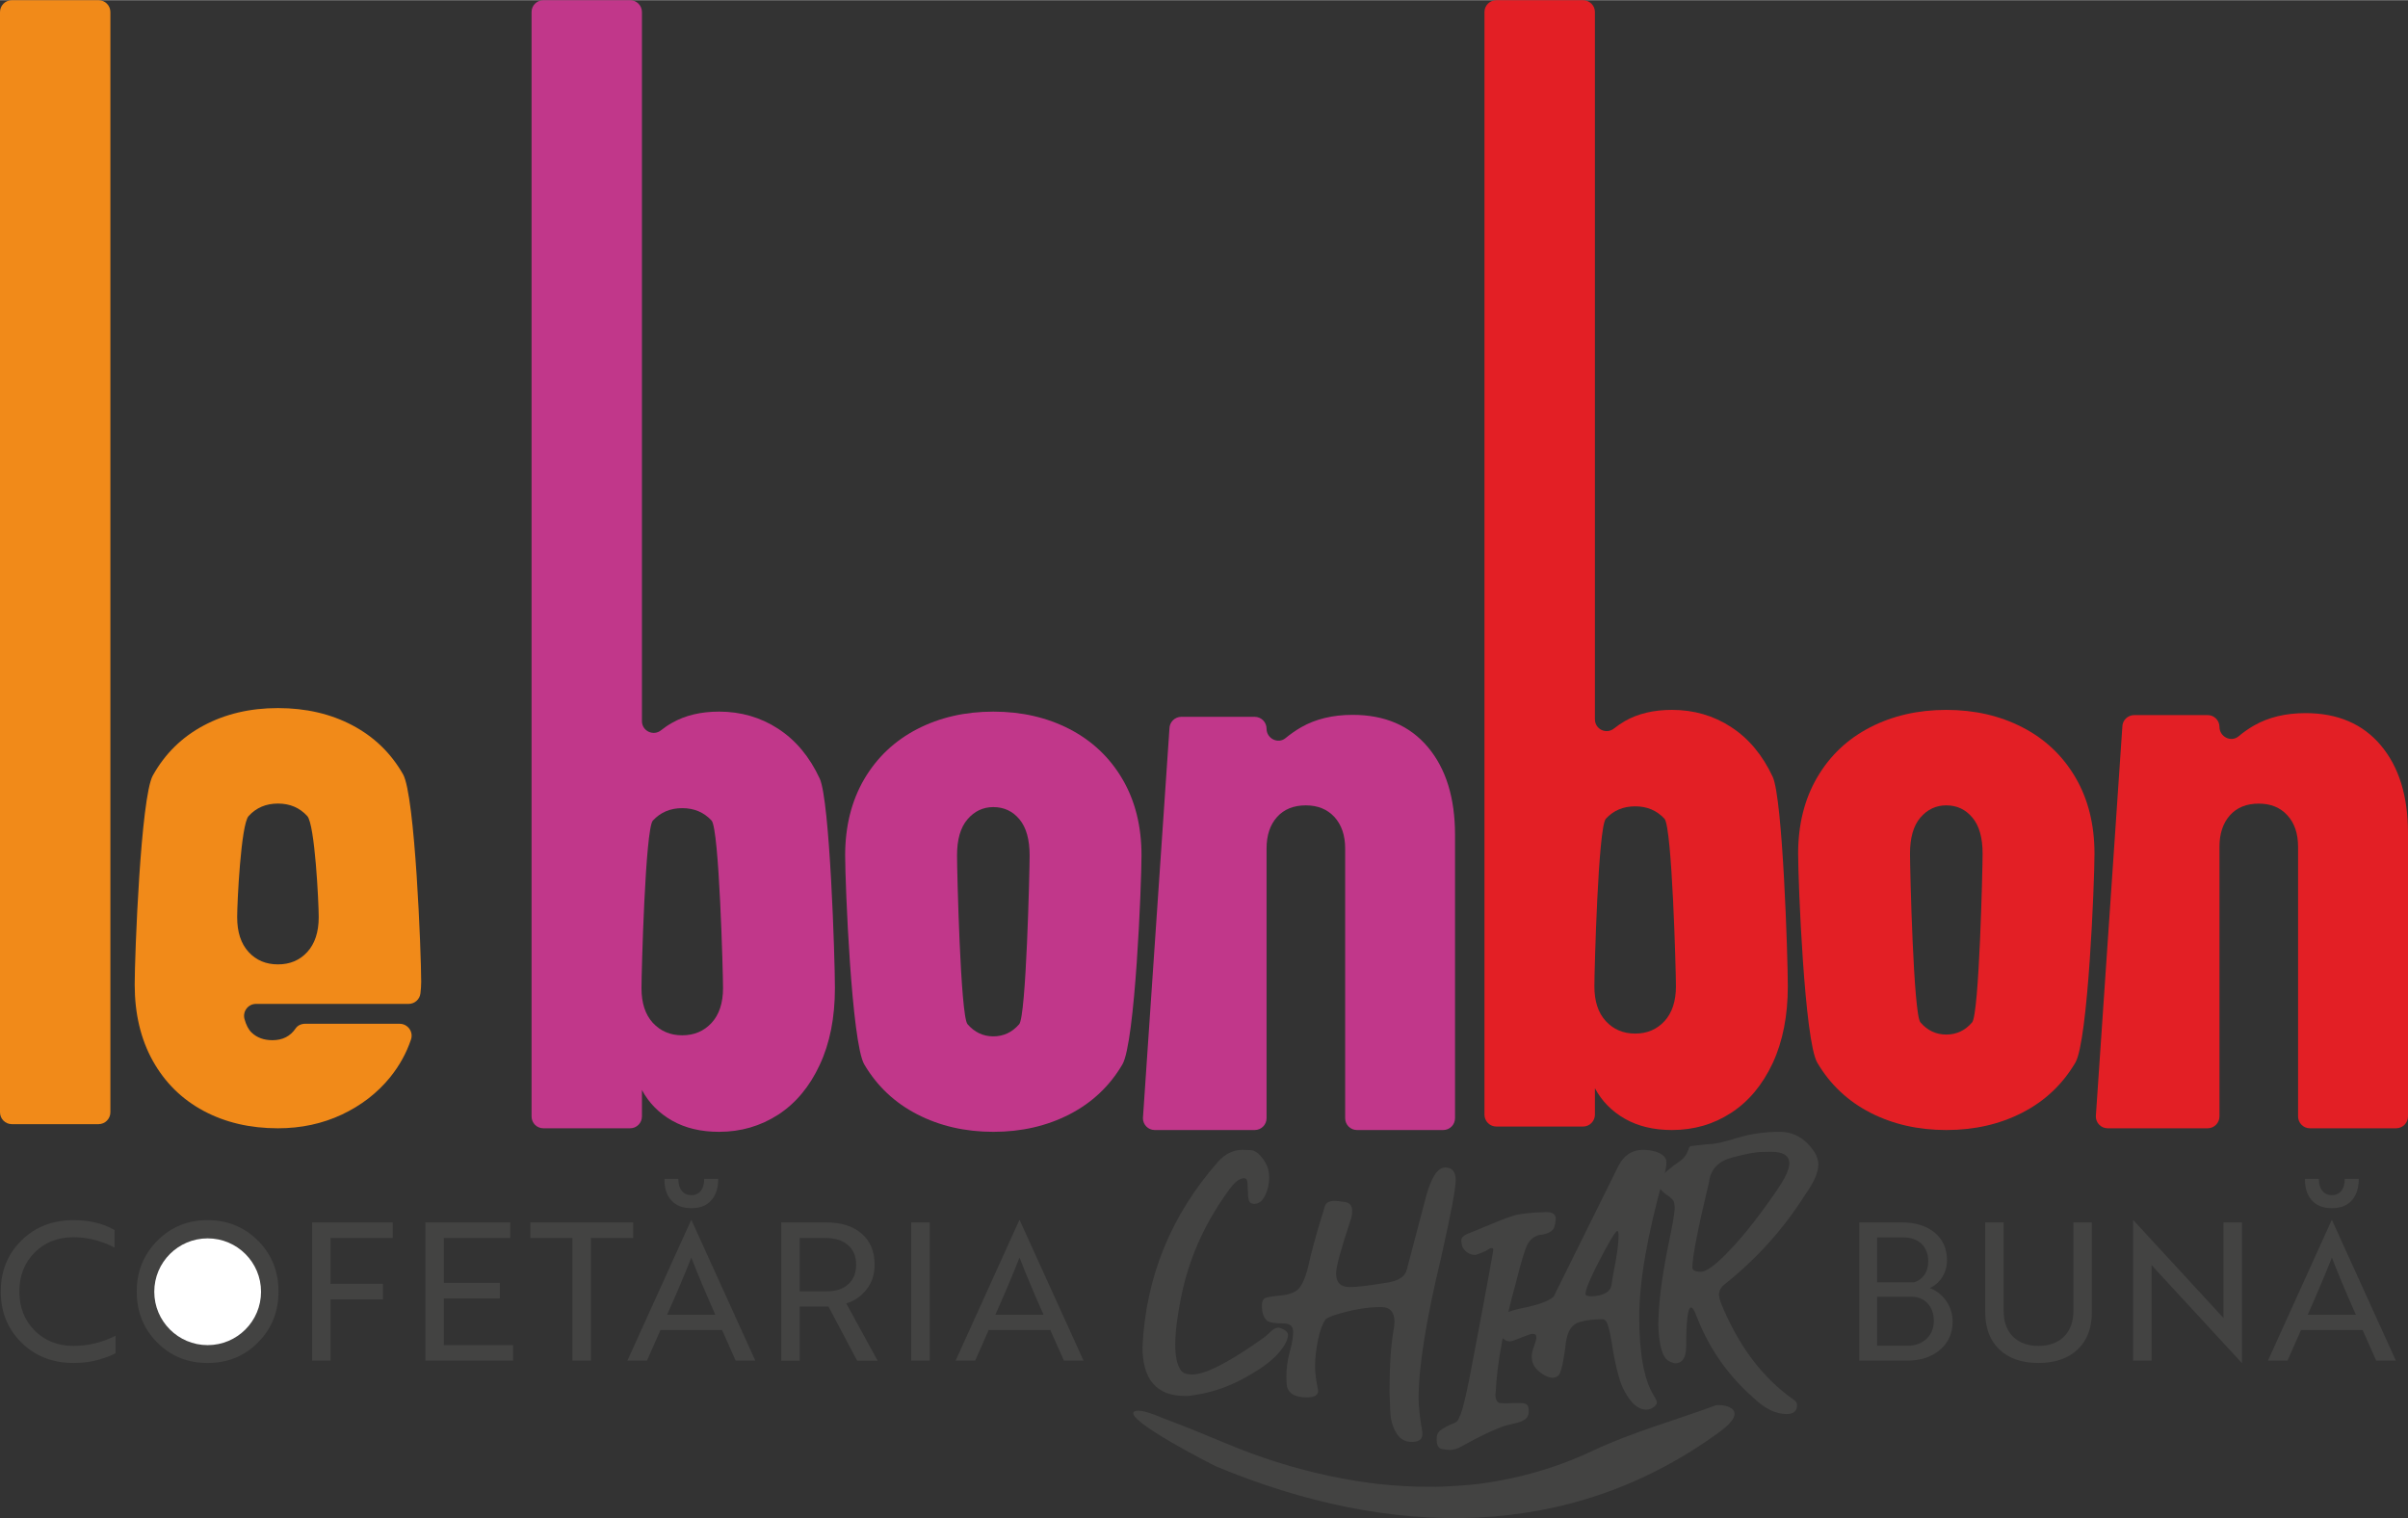<?xml version="1.0" encoding="UTF-8"?>
<!DOCTYPE svg PUBLIC "-//W3C//DTD SVG 1.1//EN" "http://www.w3.org/Graphics/SVG/1.1/DTD/svg11.dtd">
<!-- Creator: CorelDRAW -->
<svg xmlns="http://www.w3.org/2000/svg" xml:space="preserve" width="406px" height="256px" version="1.1" style="shape-rendering:geometricPrecision; text-rendering:geometricPrecision; image-rendering:optimizeQuality; fill-rule:evenodd; clip-rule:evenodd"
viewBox="0 0 319.82 201.61"
 xmlns:xlink="http://www.w3.org/1999/xlink"
 xmlns:xodm="http://www.corel.com/coreldraw/odm/2003">
 <rect x="0" y="0" width="319.82" height="201.61" fill="#333333" stroke="none"/>
 <defs>
  <style type="text/css">
   <![CDATA[
    .fil4 {fill:white}
    .fil3 {fill:#434342;fill-rule:nonzero}
    .fil0 {fill:#F18A19;fill-rule:nonzero}
    .fil2 {fill:#E31F25;fill-rule:nonzero}
    .fil1 {fill:#C1378A;fill-rule:nonzero}
   ]]>
  </style>
 </defs>
 <g id="Layer_x0020_1">
  <path class="fil0" d="M14.66 1.58l0 146.12c0,0.87 -0.7,1.58 -1.57,1.58l-11.52 0c-0.87,0 -1.57,-0.71 -1.57,-1.58l0 -146.12c0,-0.87 0.7,-1.58 1.57,-1.58l11.52 0c0.87,0 1.57,0.71 1.57,1.58z"/>
  <path class="fil1" d="M86.71 108.96c-1.01,1.1 -1.51,20.27 -1.51,22.25 0,1.98 0.5,3.52 1.51,4.62 1.02,1.1 2.32,1.65 3.9,1.65 1.59,0 2.88,-0.55 3.9,-1.65 1.01,-1.1 1.52,-2.64 1.52,-4.62 0,-1.98 -0.51,-21.15 -1.52,-22.25 -1.02,-1.1 -2.31,-1.65 -3.9,-1.65 -1.58,0 -2.88,0.55 -3.9,1.65zm16.65 -12.19c2.33,1.52 4.17,3.72 5.51,6.61 1.35,2.88 2.02,23.91 2.02,27.83 0,3.92 -0.67,7.32 -2.02,10.2 -1.34,2.89 -3.18,5.09 -5.51,6.61 -2.34,1.51 -4.95,2.28 -7.86,2.28 -2.42,0 -4.5,-0.5 -6.24,-1.49 -1.74,-0.99 -3.07,-2.34 -4,-4.06l0 3.51c0,0.87 -0.7,1.57 -1.57,1.57l-11.52 0c-0.87,0 -1.57,-0.7 -1.57,-1.57l0 -146.69c0,-0.86 0.7,-1.57 1.57,-1.57l11.52 0c0.87,0 1.57,0.71 1.57,1.57l0 94.18c0,1.32 1.52,2.04 2.55,1.21 0.45,-0.36 0.93,-0.69 1.45,-0.98 1.74,-0.99 3.82,-1.49 6.24,-1.49 2.91,0 5.52,0.76 7.86,2.28z"/>
  <path class="fil1" d="M135.37 136c0.92,-1.08 1.38,-20.3 1.38,-22.42 0,-2.11 -0.45,-3.71 -1.35,-4.79 -0.9,-1.08 -2.06,-1.62 -3.47,-1.62 -1.36,0 -2.51,0.54 -3.43,1.62 -0.93,1.08 -1.39,2.68 -1.39,4.79 0,2.12 0.46,21.34 1.39,22.42 0.92,1.07 2.07,1.62 3.43,1.62 1.37,0 2.51,-0.55 3.44,-1.62zm-13.54 11.98c-3,-1.54 -5.34,-3.75 -7.04,-6.63 -1.69,-2.89 -2.54,-23.9 -2.54,-27.77 0,-3.87 0.85,-7.25 2.54,-10.14 1.7,-2.88 4.04,-5.09 7.04,-6.64 2.99,-1.54 6.36,-2.31 10.1,-2.31 3.75,0 7.11,0.77 10.11,2.31 2.99,1.55 5.34,3.76 7.03,6.64 1.7,2.89 2.54,6.27 2.54,10.14 0,3.87 -0.84,24.88 -2.54,27.77 -1.69,2.88 -4.04,5.09 -7.03,6.63 -3,1.54 -6.36,2.32 -10.11,2.32 -3.74,0 -7.11,-0.78 -10.1,-2.32z"/>
  <path class="fil1" d="M189.65 99.21c2.4,2.86 3.6,6.74 3.6,11.63l0 37.65c0,0.87 -0.7,1.57 -1.57,1.57l-11.45 0c-0.87,0 -1.57,-0.7 -1.57,-1.57l0 -35.8c0,-1.77 -0.48,-3.16 -1.42,-4.2 -0.95,-1.03 -2.22,-1.55 -3.8,-1.55 -1.63,0 -2.91,0.52 -3.83,1.55 -0.93,1.04 -1.39,2.43 -1.39,4.2l0 35.8c0,0.87 -0.7,1.57 -1.58,1.57l-13.27 0c-0.87,0 -1.57,-0.7 -1.57,-1.57l3.52 -51.73c0,-0.87 0.71,-1.58 1.57,-1.58l9.75 0c0.88,0 1.58,0.71 1.58,1.58 0,1.31 1.53,2.08 2.53,1.24 0.63,-0.52 1.32,-1 2.06,-1.43 1.92,-1.1 4.2,-1.65 6.84,-1.65 4.27,0 7.6,1.43 10,4.29z"/>
  <path class="fil2" d="M213.28 108.72c-1.02,1.11 -1.52,20.27 -1.52,22.25 0,1.98 0.5,3.53 1.52,4.63 1.01,1.1 2.31,1.65 3.9,1.65 1.58,0 2.88,-0.55 3.89,-1.65 1.01,-1.1 1.52,-2.65 1.52,-4.63 0,-1.98 -0.51,-21.14 -1.52,-22.25 -1.01,-1.1 -2.31,-1.65 -3.89,-1.65 -1.59,0 -2.89,0.55 -3.9,1.65zm16.64 -12.18c2.34,1.52 4.17,3.72 5.52,6.6 1.34,2.88 2.01,23.92 2.01,27.83 0,3.92 -0.67,7.33 -2.01,10.21 -1.35,2.88 -3.18,5.08 -5.52,6.6 -2.33,1.52 -4.95,2.28 -7.86,2.28 -2.42,0 -4.5,-0.5 -6.24,-1.49 -1.74,-0.99 -3.07,-2.34 -3.99,-4.06l0 3.51c0,0.87 -0.71,1.58 -1.58,1.58l-11.51 0c-0.87,0 -1.58,-0.71 -1.58,-1.58l0 -146.45c0,-0.86 0.71,-1.57 1.58,-1.57l11.51 0c0.87,0 1.58,0.71 1.58,1.57l0 93.94c0,1.33 1.52,2.05 2.55,1.21 0.44,-0.35 0.92,-0.68 1.44,-0.98 1.74,-0.99 3.82,-1.48 6.24,-1.48 2.91,0 5.53,0.76 7.86,2.28z"/>
  <path class="fil2" d="M261.93 135.76c0.93,-1.08 1.39,-20.3 1.39,-22.41 0,-2.12 -0.45,-3.72 -1.36,-4.79 -0.9,-1.08 -2.05,-1.62 -3.46,-1.62 -1.37,0 -2.51,0.54 -3.44,1.62 -0.92,1.07 -1.38,2.67 -1.38,4.79 0,2.11 0.46,21.33 1.38,22.41 0.93,1.08 2.07,1.62 3.44,1.62 1.36,0 2.51,-0.54 3.43,-1.62zm-13.54 11.99c-2.99,-1.54 -5.34,-3.76 -7.03,-6.64 -1.69,-2.88 -2.54,-23.89 -2.54,-27.76 0,-3.88 0.85,-7.26 2.54,-10.14 1.69,-2.89 4.04,-5.1 7.03,-6.64 3,-1.54 6.36,-2.31 10.11,-2.31 3.74,0 7.11,0.77 10.1,2.31 3,1.54 5.34,3.75 7.04,6.64 1.69,2.88 2.54,6.26 2.54,10.14 0,3.87 -0.85,24.88 -2.54,27.76 -1.7,2.88 -4.04,5.1 -7.04,6.64 -2.99,1.54 -6.36,2.31 -10.1,2.31 -3.75,0 -7.11,-0.77 -10.11,-2.31z"/>
  <path class="fil2" d="M316.22 98.98c2.4,2.86 3.6,6.73 3.6,11.62l0 37.65c0,0.87 -0.71,1.58 -1.58,1.58l-11.45 0c-0.87,0 -1.57,-0.71 -1.57,-1.58l0 -35.8c0,-1.76 -0.47,-3.16 -1.42,-4.19 -0.95,-1.04 -2.21,-1.55 -3.8,-1.55 -1.63,0 -2.9,0.51 -3.83,1.55 -0.92,1.03 -1.39,2.43 -1.39,4.19l0 35.8c0,0.87 -0.7,1.58 -1.57,1.58l-13.28 0c-0.87,0 -1.57,-0.71 -1.57,-1.58l3.52 -51.73c0,-0.87 0.71,-1.57 1.58,-1.57l9.75 0c0.87,0 1.57,0.7 1.57,1.57 0,1.31 1.54,2.09 2.54,1.25 0.63,-0.53 1.31,-1.01 2.06,-1.44 1.91,-1.09 4.19,-1.64 6.83,-1.64 4.27,0 7.61,1.43 10.01,4.29z"/>
  <path class="fil3" d="M15.22 163.35l0 2.32c-1.8,-0.92 -3.62,-1.37 -5.46,-1.37 -2.09,0 -3.81,0.68 -5.16,2.03 -1.35,1.36 -2.03,3.09 -2.03,5.18 0,2.09 0.68,3.82 2.03,5.18 1.35,1.36 3.07,2.04 5.16,2.04 1.96,0 3.82,-0.45 5.59,-1.35l0 2.32c-0.5,0.29 -1.23,0.57 -2.22,0.86 -0.99,0.29 -2.11,0.44 -3.37,0.44 -2.78,0 -5.09,-0.91 -6.91,-2.71 -1.83,-1.8 -2.75,-4.06 -2.75,-6.78 0,-2.72 0.92,-4.98 2.75,-6.78 1.82,-1.8 4.13,-2.7 6.91,-2.7 2.13,0 3.95,0.44 5.46,1.32zm12.36 1.1c3.91,0 7.09,3.18 7.09,7.09 0,3.92 -3.18,7.09 -7.09,7.09 -3.92,0 -7.09,-3.17 -7.09,-7.09 0,-3.91 3.17,-7.09 7.09,-7.09zm-9.42 7.06c0,-2.65 0.9,-4.89 2.72,-6.73 1.81,-1.84 4.04,-2.75 6.69,-2.75 2.64,0 4.87,0.91 6.69,2.72 1.82,1.82 2.73,4.08 2.73,6.76 0,2.68 -0.91,4.94 -2.71,6.75 -1.8,1.83 -4.04,2.74 -6.71,2.74 -2.67,0 -4.91,-0.91 -6.71,-2.74 -1.8,-1.81 -2.7,-4.07 -2.7,-6.75 -1.02,9.18 -1.02,9.18 -1.02,9.18l1.02 -9.18zm34 -7.11l-8.26 0 0 6.09 6.96 0 0 2.07 -6.96 0 0 8.13 -2.45 0 0 -18.36 10.71 0 0 2.07zm15.99 16.29l-11.65 0 0 -18.36 11.27 0 0 2.07 -8.82 0 0 5.96 7.44 0 0 2.07 -7.44 0 0 6.2 9.2 0 0 2.06zm15.94 -16.29l-5.61 0 0 16.29 -2.45 0 0 -16.29 -5.59 0 0 -2.07 13.65 0 0 2.07zm-0.76 16.29l8.46 -18.66 0.05 0 8.48 18.66 -2.61 0 -1.81 -4.07 -8.18 0 -1.79 4.07 -2.6 0zm5.27 -6.09l6.41 0c-1.32,-2.98 -2.39,-5.51 -3.19,-7.6 -0.85,2.16 -1.92,4.69 -3.22,7.6zm4.93 -18.06l1.86 0c0,1.21 -0.3,2.16 -0.92,2.85 -0.61,0.71 -1.49,1.05 -2.65,1.05 -1.16,0 -2.04,-0.34 -2.67,-1.05 -0.62,-0.69 -0.92,-1.64 -0.9,-2.85l1.84 0c0,0.68 0.15,1.21 0.46,1.59 0.3,0.38 0.73,0.58 1.27,0.58 0.54,0 0.97,-0.2 1.27,-0.58 0.29,-0.38 0.44,-0.91 0.44,-1.59zm10.23 5.79l5.94 0c2.03,0 3.61,0.5 4.75,1.49 1.14,1 1.71,2.37 1.71,4.12 0,1.31 -0.36,2.41 -1.09,3.32 -0.72,0.9 -1.61,1.51 -2.67,1.83l4.16 7.6 -2.72 0 -3.81 -7.19 -3.82 0 0 7.19 -2.45 0 0 -18.36zm5.87 2.07l-3.42 0 0 7.08 3.62 0c1.21,0 2.16,-0.32 2.84,-0.94 0.69,-0.63 1.04,-1.49 1.04,-2.6 0,-1.11 -0.36,-1.97 -1.09,-2.6 -0.72,-0.63 -1.72,-0.94 -2.99,-0.94zm13.85 16.29l-2.46 0 0 -18.36 2.46 0 0 18.36zm3.44 0l8.46 -18.66 0.05 0 8.48 18.66 -2.6 0 -1.82 -4.07 -8.18 0 -1.79 4.07 -2.6 0zm5.28 -6.09l6.4 0c-1.32,-2.98 -2.38,-5.51 -3.19,-7.6 -0.85,2.16 -1.92,4.69 -3.21,7.6z"/>
  <path class="fil3" d="M256.3 171.05c0.91,0.34 1.64,0.92 2.2,1.73 0.56,0.82 0.84,1.73 0.84,2.74 0,1.54 -0.57,2.79 -1.69,3.74 -1.12,0.96 -2.59,1.43 -4.41,1.43l-6.3 0 0 -18.36 5.64 0c1.81,0 3.27,0.45 4.37,1.35 1.09,0.91 1.64,2.13 1.64,3.67 0,0.81 -0.2,1.54 -0.6,2.21 -0.42,0.67 -0.97,1.16 -1.69,1.49zm-6.99 -0.76l4.87 0c0.58,-0.15 1.04,-0.48 1.4,-0.98 0.35,-0.49 0.52,-1.1 0.52,-1.83 0,-0.95 -0.3,-1.72 -0.89,-2.3 -0.6,-0.57 -1.42,-0.86 -2.46,-0.86l-3.44 0 0 5.97zm0 1.91l0 6.51 4.01 0c1.05,0 1.9,-0.31 2.55,-0.92 0.64,-0.6 0.97,-1.39 0.97,-2.37 0,-0.97 -0.28,-1.75 -0.83,-2.34 -0.55,-0.59 -1.29,-0.88 -2.21,-0.88l-4.49 0zm28.52 -9.87l0 11.94c0,2.1 -0.63,3.75 -1.89,4.94 -1.26,1.19 -2.99,1.79 -5.2,1.79 -2.21,0 -3.94,-0.6 -5.19,-1.79 -1.25,-1.19 -1.88,-2.84 -1.88,-4.94l0 -11.94 2.45 0 0 11.76c0,1.44 0.41,2.58 1.23,3.4 0.82,0.82 1.95,1.24 3.39,1.24 1.44,0 2.58,-0.42 3.4,-1.24 0.82,-0.82 1.24,-1.96 1.24,-3.4l0 -11.76 2.45 0zm19.94 18.67l-0.02 0 -11.41 -12.37 -0.58 -0.64 0 12.7 -2.45 0 0 -18.66 0.03 0 11.4 12.37 0.58 0.63 0 -12.7 2.45 0 0 18.67zm3.45 -0.31l8.46 -18.66 0.05 0 8.48 18.66 -2.61 0 -1.81 -4.07 -8.18 0 -1.79 4.07 -2.6 0zm5.28 -6.09l6.4 0c-1.32,-2.98 -2.39,-5.51 -3.19,-7.6 -0.85,2.16 -1.92,4.69 -3.21,7.6zm4.92 -18.06l1.86 0c0,1.21 -0.3,2.16 -0.91,2.85 -0.62,0.71 -1.5,1.05 -2.66,1.05 -1.16,0 -2.04,-0.34 -2.67,-1.05 -0.62,-0.69 -0.92,-1.64 -0.9,-2.85l1.84 0c0,0.68 0.15,1.21 0.46,1.59 0.3,0.38 0.73,0.58 1.27,0.58 0.54,0 0.97,-0.2 1.27,-0.58 0.29,-0.38 0.44,-0.91 0.44,-1.59z"/>
  <path class="fil3" d="M157.4 185.38c-3.77,0 -5.66,-2.17 -5.66,-6.5 0.44,-9.32 3.8,-17.55 10.1,-24.68 0.92,-1 1.99,-1.51 3.2,-1.51 0.05,0 0.41,0.02 1.07,0.04 0.65,0.03 1.31,0.58 1.96,1.67 0.33,0.55 0.5,1.21 0.5,1.98 0,0.37 -0.04,0.76 -0.13,1.19 -0.38,1.53 -1,2.3 -1.84,2.3 -0.41,0 -0.66,-0.18 -0.74,-0.52 -0.09,-0.34 -0.12,-0.71 -0.12,-1.11 0,-0.26 -0.02,-0.63 -0.05,-1.09 -0.02,-0.46 -0.17,-0.69 -0.45,-0.69 -0.66,0 -1.41,0.63 -2.26,1.9 -3.09,4.3 -5.12,8.94 -6.11,13.9 -0.52,2.57 -0.78,4.67 -0.78,6.3 0,1.53 0.23,2.64 0.7,3.33 0.22,0.42 0.74,0.64 1.56,0.64 1.77,0 4.97,-1.66 9.6,-4.96l0.54 -0.47c0.49,-0.53 0.92,-0.79 1.31,-0.79 0.16,0 0.41,0.09 0.74,0.27 0.33,0.19 0.5,0.4 0.53,0.64 0,0.71 -0.46,1.57 -1.37,2.59 -0.92,1.02 -2.41,2.09 -4.46,3.21 -2.05,1.12 -4.16,1.85 -6.32,2.2 -0.55,0.11 -1.05,0.16 -1.52,0.16z"/>
  <path class="fil3" d="M187.67 191.48l-0.2 0c-0.82,0 -1.47,-0.35 -1.93,-1.05 -0.47,-0.7 -0.76,-1.55 -0.86,-2.55 -0.03,-0.27 -0.07,-1.29 -0.13,-3.06 0,-3.43 0.18,-6.16 0.54,-8.2 0.08,-0.39 0.12,-0.75 0.12,-1.07 0,-1.32 -0.59,-1.98 -1.76,-1.98 -1.7,0 -3.55,0.29 -5.54,0.87 -1.02,0.29 -1.63,0.55 -1.85,0.76 -0.41,0.58 -0.74,1.46 -0.99,2.65 -0.27,1.29 -0.41,2.5 -0.41,3.61 0,0.82 0.14,1.89 0.41,3.21 0,0.6 -0.49,0.9 -1.48,0.9 -1.69,0 -2.59,-0.58 -2.7,-1.74l-0.04 -0.95c0,-1.16 0.15,-2.28 0.45,-3.36 0.3,-1.09 0.45,-1.97 0.45,-2.66 0,-0.74 -0.43,-1.11 -1.27,-1.11 -1.15,0 -1.89,-0.13 -2.22,-0.39 -0.44,-0.4 -0.66,-1.05 -0.66,-1.95 0,-0.52 0.13,-0.86 0.39,-1.01 0.26,-0.14 0.97,-0.26 2.12,-0.37 1.15,-0.11 1.95,-0.42 2.4,-0.93 0.45,-0.52 0.82,-1.34 1.13,-2.48 0.51,-2.27 1.12,-4.52 1.8,-6.73 0.14,-0.4 0.3,-0.94 0.49,-1.63 0.14,-0.53 0.58,-0.79 1.32,-0.79 0.19,0 0.63,0.04 1.31,0.14 0.69,0.09 1.03,0.48 1.03,1.17 0,0.39 -0.05,0.72 -0.13,0.99 -1.34,4.01 -2.01,6.46 -2.01,7.32 0,1.22 0.6,1.83 1.81,1.83 1.01,0 2.75,-0.22 5.21,-0.63 1.4,-0.27 2.19,-0.84 2.38,-1.71 0.99,-3.8 1.83,-7 2.53,-9.61 0.69,-2.6 1.55,-3.91 2.56,-3.94 0.93,0 1.4,0.57 1.4,1.71 0,1.1 -0.65,4.51 -1.93,10.22 -2,8.32 -3,14.55 -3,18.7 0,1.08 0.16,2.6 0.5,4.55l0 0.24c0,0.66 -0.42,1 -1.24,1.03z"/>
  <path class="fil3" d="M197.56 165.98c-0.35,0.27 -1.58,0.67 -1.58,0.67 -0.71,0 -1.28,-0.32 -1.69,-0.95 -0.13,-0.29 -0.2,-0.63 -0.2,-1.03 0,-0.4 0.48,-0.75 1.43,-1.07 5.64,-2.32 5.51,-2.34 8.02,-2.55 0.93,-0.08 0.74,-0.02 1.4,-0.07 2,-0.17 1.78,0.82 1.52,1.88 -0.26,1.07 -2,1.13 -2,1.13 -0.75,0.21 -1.29,0.65 -1.62,1.32 -0.33,0.68 -0.81,2.27 -1.44,4.78 -1.64,5.91 -2.56,10.84 -2.75,14.78l-0.04 0.31c0.03,0.77 0.25,1.1 0.66,1.15 0.65,0.08 1.72,-0.01 1.72,-0.01 1.39,0.03 2.05,-0.17 2.05,1.04 0,0.74 -0.2,1.35 -2.18,1.74 -0.72,0.14 -1.39,0.38 -1.39,0.38 -1.61,0.65 -2.52,1.04 -5.34,2.59 -0.54,0.33 -1.09,0.48 -1.64,0.48 -0.19,0 -0.52,-0.04 -0.98,-0.12 -0.47,-0.08 -0.7,-0.53 -0.7,-1.34 0,-0.48 0.14,-0.84 0.43,-1.09 0.28,-0.25 1.3,-0.82 1.86,-1 0.57,-0.17 0.73,-0.83 0.73,-0.83 0.4,-0.62 1.09,-3.62 2.07,-9.01 1.62,-8.47 2.39,-12.84 2.42,-13.07 0.08,-0.52 -0.41,-0.38 -0.76,-0.11z"/>
  <path class="fil3" d="M211.4 172.14c0.28,0 0.6,-0.04 0.98,-0.12 0.99,-0.21 1.54,-0.67 1.65,-1.38l0.2 -1.27c0.5,-2.45 0.74,-4.2 0.74,-5.23 0,-0.45 -0.05,-0.67 -0.16,-0.67 -0.25,0 -1.17,1.54 -2.75,4.63 -0.99,1.98 -1.48,3.23 -1.48,3.73 0,0.21 0.27,0.31 0.82,0.31zm7.26 15.06c-0.6,0 -1.17,-0.27 -1.72,-0.79 -0.9,-0.96 -1.55,-2.17 -1.95,-3.63 -0.4,-1.47 -0.69,-2.87 -0.88,-4.22 -0.16,-1 -0.33,-1.81 -0.51,-2.44 -0.18,-0.61 -0.42,-0.93 -0.72,-0.93 -1.29,0 -2.34,0.14 -3.16,0.4 -0.82,0.26 -1.37,0.96 -1.64,2.1 -0.09,0.37 -0.15,0.86 -0.21,1.47 -0.3,2.16 -0.62,3.35 -0.94,3.56 -0.22,0.16 -0.47,0.24 -0.74,0.24 -0.41,0 -0.86,-0.17 -1.36,-0.52 -0.93,-0.61 -1.39,-1.36 -1.39,-2.25 0,-0.43 0.1,-0.9 0.31,-1.43 0.2,-0.53 0.31,-0.93 0.31,-1.19 0,-0.29 -0.16,-0.44 -0.46,-0.44 -0.25,0 -0.76,0.17 -1.56,0.5 -0.79,0.33 -1.3,0.5 -1.52,0.5 -0.4,0 -0.81,-0.24 -1.21,-0.7 -0.39,-0.46 -0.59,-0.98 -0.59,-1.56 0,-0.61 0.35,-1.08 1.04,-1.41 0.7,-0.33 1.61,-0.6 2.74,-0.81 1.91,-0.4 3.2,-0.88 3.85,-1.46l8.62 -17.4c0.74,-1.4 1.83,-2.1 3.28,-2.1 0.52,0 1.07,0.08 1.65,0.24 0.95,0.31 1.43,0.79 1.43,1.42 0,0.56 -0.14,1.25 -0.41,2.06 -2.13,7.61 -3.2,13.76 -3.2,18.47 0,4.88 0.64,8.37 1.93,10.45 0.27,0.43 0.41,0.73 0.41,0.92 0,0.21 -0.15,0.42 -0.45,0.63 -0.3,0.21 -0.62,0.32 -0.95,0.32z"/>
  <path class="fil3" d="M225.92 168.88c0.68,0 1.8,-0.79 3.36,-2.38 1.56,-1.58 3.13,-3.46 4.72,-5.63 1.59,-2.16 2.6,-3.65 3.02,-4.45 0.43,-0.81 0.64,-1.47 0.64,-2 -0.06,-0.98 -0.85,-1.47 -2.39,-1.47 -0.02,0 -0.45,0.01 -1.29,0.02 -0.83,0.01 -2.15,0.27 -3.96,0.75 -1.81,0.49 -2.82,1.57 -3.03,3.23 -1.48,6.18 -2.22,9.98 -2.22,11.37 0,0.37 0.38,0.56 1.15,0.56zm11.37 18.9c-1.43,0 -2.86,-0.69 -4.31,-2.07 -3.42,-2.98 -5.95,-6.57 -7.59,-10.77 -0.31,-0.87 -0.57,-1.31 -0.79,-1.31 -0.43,0 -0.65,1.76 -0.65,5.27 -0.03,1.4 -0.5,2.11 -1.4,2.14 -0.25,0 -0.56,-0.11 -0.94,-0.32 -0.8,-0.45 -1.25,-1.99 -1.36,-4.63 0,-2.8 0.44,-6.36 1.32,-10.7 0.57,-2.69 0.86,-4.37 0.86,-5.03 0,-0.16 -0.03,-0.38 -0.08,-0.67 -0.06,-0.29 -0.38,-0.64 -0.99,-1.03 -0.71,-0.48 -1.06,-0.98 -1.06,-1.51 0,-0.5 0.32,-1.02 0.98,-1.55l1.02 -0.83c1.24,-0.82 1.59,-1.14 1.95,-2.11 0.05,-0.32 0.2,-0.48 0.45,-0.48 0.8,-0.07 1.87,-0.24 2.22,-0.24 1.04,-0.02 2.37,-0.39 4.02,-0.89 1.66,-0.5 3.47,-0.75 5.44,-0.75 1.89,0 3.44,0.91 4.64,2.73 0.3,0.5 0.47,1.03 0.49,1.59 0,1.05 -0.59,2.4 -1.76,4.04 -2.85,4.51 -6.39,8.46 -10.63,11.84 -0.55,0.42 -0.82,0.91 -0.82,1.47 0.03,0.29 0.11,0.62 0.24,0.99 2.3,5.7 5.54,10.02 9.73,12.95 0.28,0.19 0.41,0.41 0.41,0.68 0,0.79 -0.46,1.19 -1.39,1.19z"/>
  <path class="fil3" d="M211.61 192.63c-3.9,1.85 -8.07,3.2 -12.43,3.99 -2.2,0.4 -3.19,0.53 -5.61,0.69 -1.18,0.09 -2.36,0.13 -3.54,0.15 2.02,-0.03 -1.67,-0.03 -1.68,-0.03 -1.19,-0.03 -2.38,-0.1 -3.56,-0.19 -0.56,-0.05 -4.01,-0.41 -1.34,-0.12 -2.36,-0.26 -4.71,-0.65 -7.03,-1.15 -4.63,-0.99 -9.14,-2.43 -13.49,-4.25 -2.7,-1.12 -5.6,-2.33 -8.39,-3.36 -0.3,-0.11 -3.29,-1.48 -3.94,-0.87 -1.19,1.12 10.63,7.13 10.93,7.25 23.06,9.61 46.92,10.06 66.93,-4.64 4.28,-3.15 0.15,-3.75 -0.7,-3.43 -5.27,1.94 -11.15,3.59 -16.15,5.96z"/>
  <path class="fil0" d="M40.81 126.42c-1.01,1.1 -2.31,1.64 -3.89,1.64 -1.59,0 -2.89,-0.54 -3.9,-1.64 -1.02,-1.11 -1.52,-2.65 -1.52,-4.63 0,-1.98 0.5,-12.33 1.52,-13.43 1.01,-1.11 2.31,-1.66 3.9,-1.66 1.58,0 2.88,0.55 3.89,1.66 1.01,1.1 1.52,11.45 1.52,13.43 0,1.98 -0.51,3.52 -1.52,4.63zm12.72 -23.61c-1.61,-2.82 -3.86,-4.99 -6.74,-6.51 -2.89,-1.52 -6.18,-2.28 -9.88,-2.28 -3.7,0 -6.99,0.78 -9.87,2.32 -2.89,1.54 -5.13,3.75 -6.74,6.63 -1.61,2.89 -2.41,23.89 -2.41,27.77 0,3.87 0.8,7.25 2.41,10.14 1.61,2.88 3.85,5.09 6.74,6.64 2.88,1.54 6.17,2.31 9.87,2.31 3.08,0 5.91,-0.61 8.49,-1.82 2.57,-1.21 4.71,-2.86 6.41,-4.95 1.24,-1.54 2.17,-3.21 2.78,-5.03 0.34,-1.02 -0.43,-2.08 -1.51,-2.08l-12.57 0c-0.48,0 -0.97,0.21 -1.24,0.61 -0.71,1.05 -1.74,1.57 -3.08,1.57 -1.15,0 -2.07,-0.34 -2.78,-1.02 -0.41,-0.4 -0.72,-1 -0.94,-1.8 -0.27,-1 0.49,-2 1.52,-2l20.28 0c0.8,0 1.48,-0.6 1.57,-1.4 0.06,-0.51 0.1,-1.01 0.1,-1.5 0,-3.83 -0.81,-24.79 -2.41,-27.6z"/>
  <circle class="fil4" cx="27.58" cy="171.54" r="7.09"/>
 </g>
</svg>

